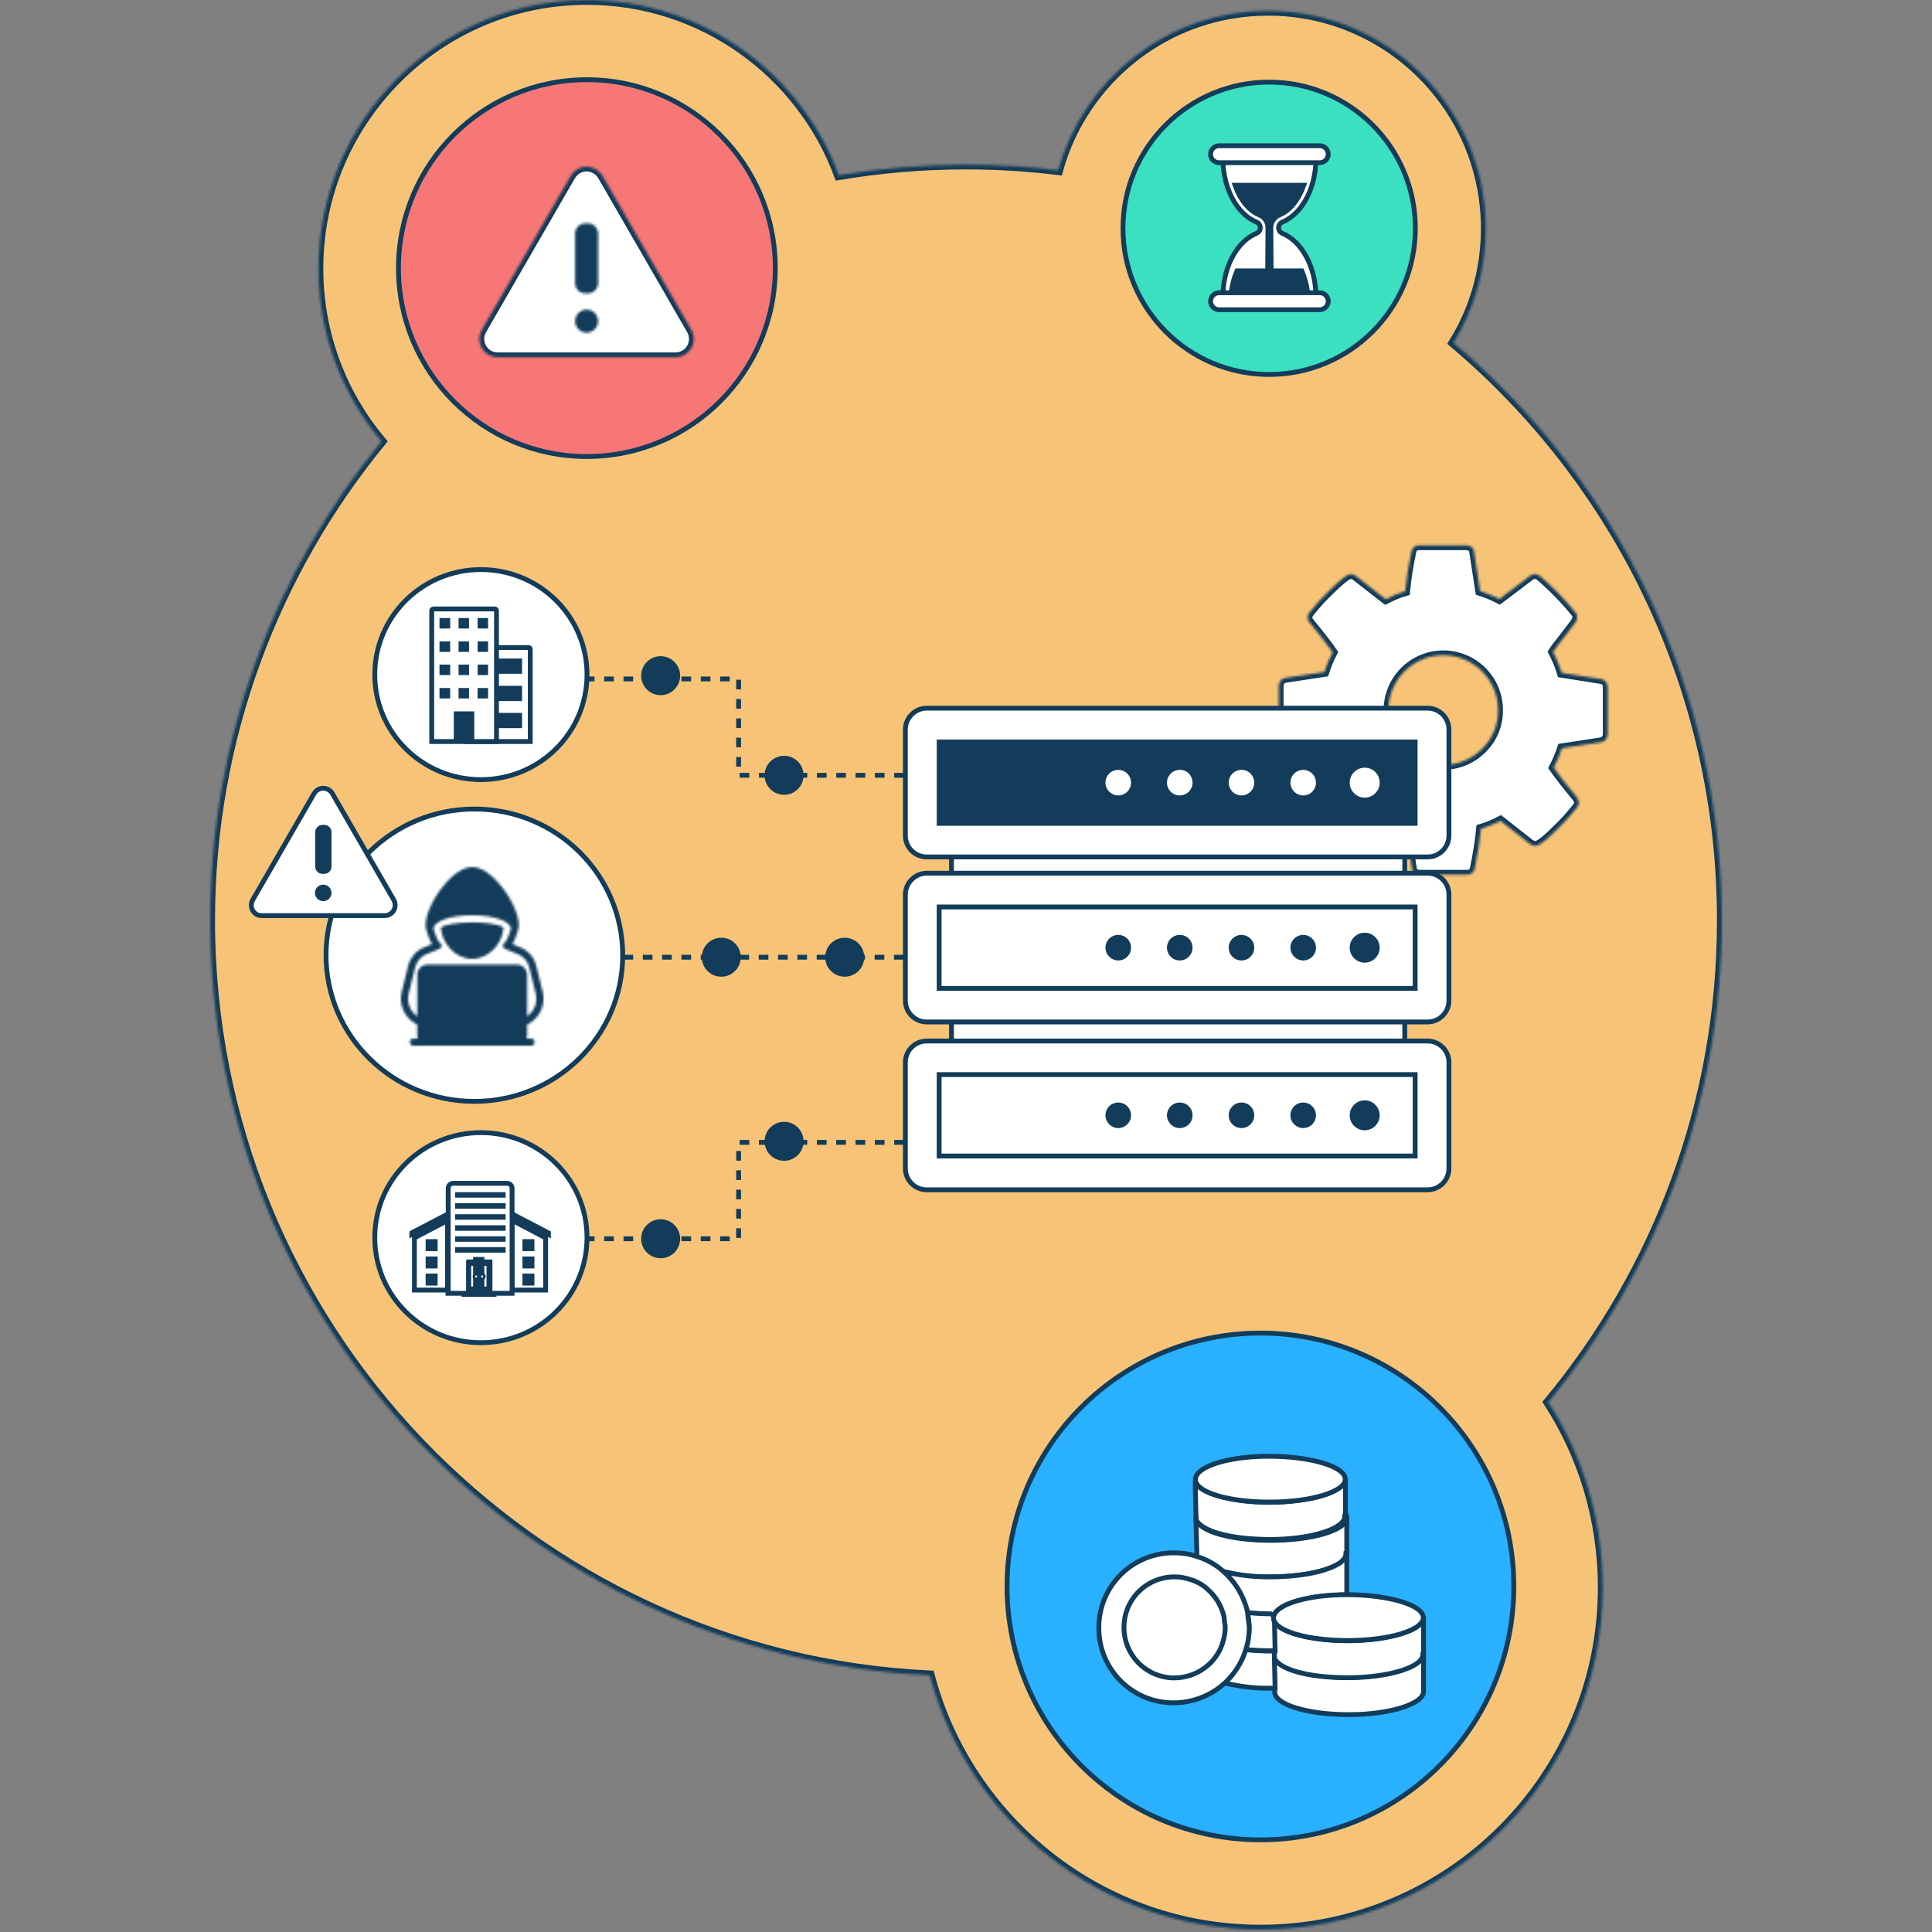 <svg width="800" height="800" viewBox="0 0 800 800" fill="none" xmlns="http://www.w3.org/2000/svg">
<rect x="0" y="0" width="800" height="800" fill="#808080" stroke="none"/>
<mask id="path-1-inside-1_206_10102" fill="white">
<path fill-rule="evenodd" clip-rule="evenodd" d="M131.872 111.196C131.872 138.457 141.647 163.387 157.968 182.757C113.668 236.741 87.035 305.79 87.035 381.117C87.035 548.898 219.126 685.92 385.024 693.722C401.075 754.342 456.315 799 521.957 799C600.242 799 663.642 735.6 663.642 657.314C663.642 629.067 655.392 602.702 641.134 580.643C685.971 526.479 712.963 456.981 712.963 381.117C712.963 285.165 669.83 199.346 601.857 141.955C610.376 128.235 615.218 112.003 615.218 94.607C615.218 44.837 574.865 4.484 525.095 4.484C483.666 4.484 448.782 32.373 438.201 70.484C425.646 68.96 412.912 68.153 399.999 68.153C382.064 68.153 364.488 69.677 347.36 72.547C331.667 30.22 290.865 0 243.069 0C181.642 0 131.872 49.769 131.872 111.196Z"/>
</mask>
<path fill-rule="evenodd" clip-rule="evenodd" d="M131.872 111.196C131.872 138.457 141.647 163.387 157.968 182.757C113.668 236.741 87.035 305.79 87.035 381.117C87.035 548.898 219.126 685.92 385.024 693.722C401.075 754.342 456.315 799 521.957 799C600.242 799 663.642 735.6 663.642 657.314C663.642 629.067 655.392 602.702 641.134 580.643C685.971 526.479 712.963 456.981 712.963 381.117C712.963 285.165 669.83 199.346 601.857 141.955C610.376 128.235 615.218 112.003 615.218 94.607C615.218 44.837 574.865 4.484 525.095 4.484C483.666 4.484 448.782 32.373 438.201 70.484C425.646 68.96 412.912 68.153 399.999 68.153C382.064 68.153 364.488 69.677 347.36 72.547C331.667 30.22 290.865 0 243.069 0C181.642 0 131.872 49.769 131.872 111.196Z" fill="#F7C376" stroke="#123C5A" stroke-width="4" mask="url(#path-1-inside-1_206_10102)"/>
<path d="M521.919 761.838C579.864 761.838 626.838 714.864 626.838 656.919C626.838 598.974 579.864 552 521.919 552C463.974 552 417 598.974 417 656.919C417 714.864 463.974 761.838 521.919 761.838Z" fill="#29B0FF" stroke="#123C5A" stroke-width="2"/>
<path d="M243.017 189.034C286.104 189.034 321.034 154.104 321.034 111.017C321.034 67.929 286.104 33 243.017 33C199.929 33 165 67.929 165 111.017C165 154.104 199.929 189.034 243.017 189.034Z" fill="#F77676" stroke="#123C5A" stroke-width="2"/>
<path d="M525.53 155.061C558.96 155.061 586.061 127.96 586.061 94.53C586.061 61.1 558.96 34 525.53 34C492.1 34 465 61.1 465 94.53C465 127.96 492.1 155.061 525.53 155.061Z" fill="#3BE0C0" stroke="#123C5A" stroke-width="2"/>
<path d="M242.172 396.361H378.477" stroke="#123C5A" stroke-width="2" stroke-dasharray="4 4"/>
<path d="M242.172 512.938H305.841V473.033H378.029" stroke="#123C5A" stroke-width="2" stroke-dasharray="4 4"/>
<path d="M242.172 281.13H305.841V321.035H378.029" stroke="#123C5A" stroke-width="2" stroke-dasharray="4 4"/>
<mask id="path-8-inside-2_206_10102" fill="white">
<path fill-rule="evenodd" clip-rule="evenodd" d="M663.105 281.219C663.823 281.309 664.54 281.757 664.988 282.295C665.437 282.923 665.706 283.64 665.706 284.358V304.086C665.706 304.803 665.437 305.521 664.988 306.148C664.54 306.776 663.912 307.135 663.195 307.314L646.785 309.825C645.888 312.605 644.722 315.295 643.377 317.896C645.439 320.855 648.578 324.89 652.882 330.092C653.42 330.719 653.779 331.526 653.779 332.333C653.779 333.051 653.51 333.858 652.972 334.396C650.282 337.804 647.323 341.032 644.184 343.991C639.969 348.206 637.189 350.268 635.844 350.268C635.037 350.268 634.23 349.91 633.513 349.461L621.317 339.866C618.716 341.211 616.026 342.377 613.246 343.184C612.708 348.744 611.811 354.214 610.646 359.684C610.377 361.209 609.032 362.285 607.417 362.195H587.779C586.972 362.195 586.254 361.926 585.626 361.478C584.999 361.029 584.64 360.312 584.64 359.595L582.129 343.274C579.349 342.377 576.749 341.301 574.148 339.956L561.683 349.461C561.056 349.999 560.249 350.268 559.442 350.268C558.634 350.268 557.827 349.91 557.2 349.282C551.909 344.798 546.977 339.776 542.583 334.396C541.686 333.141 541.776 331.526 542.672 330.271C543.569 329.015 545.094 327.043 547.156 324.352C549.308 321.662 550.922 319.6 551.909 318.075C550.384 315.295 549.129 312.336 548.322 309.287L532.091 306.866C531.373 306.776 530.656 306.328 530.208 305.79C529.759 305.162 529.49 304.445 529.49 303.727V283.999C529.49 283.282 529.759 282.564 530.208 281.936C530.566 281.309 531.194 280.95 531.911 280.771L548.412 278.26C549.308 275.39 550.474 272.7 551.819 270.099C549.488 266.692 546.259 262.656 542.314 257.814C541.776 257.276 541.417 256.469 541.417 255.662C541.417 254.944 541.776 254.227 542.224 253.599C544.914 250.192 547.784 247.053 550.922 244.094C555.227 239.879 558.007 237.727 559.262 237.727C560.069 237.727 560.876 238.086 561.594 238.624L573.789 248.129C576.39 246.784 579.08 245.618 581.86 244.811C582.398 239.251 583.295 233.781 584.461 228.311C584.73 226.787 586.075 225.71 587.599 225.8H607.238C608.045 225.8 608.763 226.069 609.39 226.518C610.018 226.966 610.377 227.683 610.377 228.401L612.888 244.721C615.667 245.618 618.268 246.694 620.869 248.039L633.423 238.534C633.961 237.996 634.768 237.727 635.575 237.727C636.382 237.727 637.189 238.086 637.817 238.624C643.108 243.197 648.04 248.219 652.434 253.689C652.882 254.227 653.151 254.944 653.062 255.662C653.062 256.379 652.793 257.097 652.344 257.724C651.448 258.98 649.923 260.953 647.861 263.643C645.708 266.333 644.094 268.396 643.108 269.92C644.543 272.7 645.798 275.57 646.695 278.618L663.105 281.219ZM581.591 310.094C590.469 318.972 604.817 318.972 613.695 310.094C617.999 305.879 620.42 300.14 620.331 294.042C620.331 288.034 617.999 282.295 613.695 277.991C604.817 269.113 590.469 269.113 581.591 277.991C572.713 286.868 572.713 301.216 581.591 310.094Z"/>
</mask>
<path fill-rule="evenodd" clip-rule="evenodd" d="M663.105 281.219C663.823 281.309 664.54 281.757 664.988 282.295C665.437 282.923 665.706 283.64 665.706 284.358V304.086C665.706 304.803 665.437 305.521 664.988 306.148C664.54 306.776 663.912 307.135 663.195 307.314L646.785 309.825C645.888 312.605 644.722 315.295 643.377 317.896C645.439 320.855 648.578 324.89 652.882 330.092C653.42 330.719 653.779 331.526 653.779 332.333C653.779 333.051 653.51 333.858 652.972 334.396C650.282 337.804 647.323 341.032 644.184 343.991C639.969 348.206 637.189 350.268 635.844 350.268C635.037 350.268 634.23 349.91 633.513 349.461L621.317 339.866C618.716 341.211 616.026 342.377 613.246 343.184C612.708 348.744 611.811 354.214 610.646 359.684C610.377 361.209 609.032 362.285 607.417 362.195H587.779C586.972 362.195 586.254 361.926 585.626 361.478C584.999 361.029 584.64 360.312 584.64 359.595L582.129 343.274C579.349 342.377 576.749 341.301 574.148 339.956L561.683 349.461C561.056 349.999 560.249 350.268 559.442 350.268C558.634 350.268 557.827 349.91 557.2 349.282C551.909 344.798 546.977 339.776 542.583 334.396C541.686 333.141 541.776 331.526 542.672 330.271C543.569 329.015 545.094 327.043 547.156 324.352C549.308 321.662 550.922 319.6 551.909 318.075C550.384 315.295 549.129 312.336 548.322 309.287L532.091 306.866C531.373 306.776 530.656 306.328 530.208 305.79C529.759 305.162 529.49 304.445 529.49 303.727V283.999C529.49 283.282 529.759 282.564 530.208 281.936C530.566 281.309 531.194 280.95 531.911 280.771L548.412 278.26C549.308 275.39 550.474 272.7 551.819 270.099C549.488 266.692 546.259 262.656 542.314 257.814C541.776 257.276 541.417 256.469 541.417 255.662C541.417 254.944 541.776 254.227 542.224 253.599C544.914 250.192 547.784 247.053 550.922 244.094C555.227 239.879 558.007 237.727 559.262 237.727C560.069 237.727 560.876 238.086 561.594 238.624L573.789 248.129C576.39 246.784 579.08 245.618 581.86 244.811C582.398 239.251 583.295 233.781 584.461 228.311C584.73 226.787 586.075 225.71 587.599 225.8H607.238C608.045 225.8 608.763 226.069 609.39 226.518C610.018 226.966 610.377 227.683 610.377 228.401L612.888 244.721C615.667 245.618 618.268 246.694 620.869 248.039L633.423 238.534C633.961 237.996 634.768 237.727 635.575 237.727C636.382 237.727 637.189 238.086 637.817 238.624C643.108 243.197 648.04 248.219 652.434 253.689C652.882 254.227 653.151 254.944 653.062 255.662C653.062 256.379 652.793 257.097 652.344 257.724C651.448 258.98 649.923 260.953 647.861 263.643C645.708 266.333 644.094 268.396 643.108 269.92C644.543 272.7 645.798 275.57 646.695 278.618L663.105 281.219ZM581.591 310.094C590.469 318.972 604.817 318.972 613.695 310.094C617.999 305.879 620.42 300.14 620.331 294.042C620.331 288.034 617.999 282.295 613.695 277.991C604.817 269.113 590.469 269.113 581.591 277.991C572.713 286.868 572.713 301.216 581.591 310.094Z" fill="white" stroke="#123C5A" stroke-width="4" mask="url(#path-8-inside-2_206_10102)"/>
<path d="M393.992 432.679V420.394H581.681V432.679H393.992Z" fill="white" stroke="#123C5A" stroke-width="2"/>
<path d="M393.992 364.348V352.062H581.681V364.348H393.992Z" fill="white" stroke="#123C5A" stroke-width="2"/>
<path d="M383.768 431.065H591.096C596.028 431.065 599.974 435.011 599.974 439.943V483.794C599.974 488.726 596.028 492.672 591.096 492.672H383.768C378.836 492.672 374.891 488.726 374.891 483.794V439.943C374.891 435.011 378.836 431.065 383.768 431.065Z" fill="white" stroke="#123C5A" stroke-width="2"/>
<path d="M388.879 444.965H585.984V478.683H388.879V444.965Z" fill="white" stroke="#123C5A" stroke-width="2"/>
<path d="M570.291 461.824C570.291 464.694 567.959 467.025 565.09 467.025C562.22 467.025 559.889 464.694 559.889 461.824C559.889 458.955 562.22 456.623 565.09 456.623C567.959 456.623 570.291 458.955 570.291 461.824Z" fill="#123C5A" stroke="#123C5A" stroke-width="2"/>
<path d="M543.927 461.824C543.927 464.245 541.954 466.128 539.623 466.128C537.291 466.128 535.318 464.155 535.318 461.824C535.318 459.403 537.291 457.52 539.623 457.52C541.954 457.52 543.927 459.403 543.927 461.824Z" fill="#123C5A" stroke="#123C5A" stroke-width="2"/>
<path d="M518.37 461.824C518.37 464.245 516.398 466.128 514.066 466.128C511.645 466.128 509.762 464.155 509.762 461.824C509.762 459.403 511.735 457.52 514.066 457.52C516.398 457.52 518.37 459.403 518.37 461.824Z" fill="#123C5A" stroke="#123C5A" stroke-width="2"/>
<path d="M492.812 461.824C492.812 464.245 490.839 466.128 488.508 466.128C486.086 466.128 484.203 464.155 484.203 461.824C484.203 459.403 486.176 457.52 488.508 457.52C490.929 457.52 492.812 459.403 492.812 461.824Z" fill="#123C5A" stroke="#123C5A" stroke-width="2"/>
<path d="M467.345 461.824C467.345 464.245 465.372 466.128 463.041 466.128C460.709 466.128 458.736 464.155 458.736 461.824C458.736 459.403 460.709 457.52 463.041 457.52C465.372 457.52 467.345 459.403 467.345 461.824Z" fill="#123C5A" stroke="#123C5A" stroke-width="2"/>
<path d="M383.768 361.568H591.096C596.028 361.568 599.974 365.514 599.974 370.446V414.296C599.974 419.229 596.028 423.174 591.096 423.174H383.768C378.836 423.174 374.891 419.229 374.891 414.296V370.446C374.891 365.603 378.926 361.568 383.768 361.568Z" fill="white" stroke="#123C5A" stroke-width="2"/>
<path d="M388.879 375.557H585.984V409.274H388.879V375.557Z" fill="white" stroke="#123C5A" stroke-width="2"/>
<path d="M383.768 293.236H591.096C596.028 293.236 599.974 297.182 599.974 302.114V345.964C599.974 350.897 596.028 354.842 591.096 354.842H383.768C378.836 354.842 374.891 350.897 374.891 345.964V302.114C374.891 297.271 378.836 293.236 383.768 293.236Z" fill="white" stroke="#123C5A" stroke-width="2"/>
<path d="M388.879 307.225H585.984V340.943H388.879V307.225Z" fill="#123C5A" stroke="#123C5A" stroke-width="2"/>
<path d="M570.291 392.415C570.291 395.285 567.959 397.617 565.09 397.617C562.22 397.617 559.889 395.285 559.889 392.415C559.889 389.546 562.22 387.214 565.09 387.214C567.959 387.214 570.291 389.546 570.291 392.415Z" fill="#123C5A" stroke="#123C5A" stroke-width="2"/>
<path d="M543.927 392.416C543.927 394.837 541.954 396.72 539.623 396.72C537.291 396.72 535.318 394.747 535.318 392.416C535.318 389.995 537.291 388.111 539.623 388.111C541.954 388.111 543.927 389.995 543.927 392.416Z" fill="#123C5A" stroke="#123C5A" stroke-width="2"/>
<path d="M518.37 392.416C518.37 394.837 516.398 396.72 514.066 396.72C511.645 396.72 509.762 394.747 509.762 392.416C509.762 389.995 511.735 388.111 514.066 388.111C516.398 388.111 518.37 389.995 518.37 392.416Z" fill="#123C5A" stroke="#123C5A" stroke-width="2"/>
<path d="M492.812 392.416C492.812 394.837 490.839 396.72 488.508 396.72C486.086 396.72 484.203 394.747 484.203 392.416C484.203 389.995 486.176 388.111 488.508 388.111C490.929 388.111 492.812 389.995 492.812 392.416Z" fill="#123C5A" stroke="#123C5A" stroke-width="2"/>
<path d="M467.345 392.416C467.345 394.837 465.372 396.72 463.041 396.72C460.709 396.72 458.736 394.747 458.736 392.416C458.736 389.995 460.709 388.111 463.041 388.111C465.372 388.111 467.345 389.995 467.345 392.416Z" fill="#123C5A" stroke="#123C5A" stroke-width="2"/>
<path d="M570.291 324.084C570.291 326.954 567.959 329.285 565.09 329.285C562.22 329.285 559.889 326.954 559.889 324.084C559.889 321.214 562.22 318.883 565.09 318.883C567.959 318.883 570.291 321.125 570.291 324.084Z" fill="white" stroke="white" stroke-width="2"/>
<path d="M543.927 324.084C543.927 326.505 541.954 328.388 539.623 328.388C537.291 328.388 535.318 326.415 535.318 324.084C535.318 321.662 537.291 319.779 539.623 319.779C541.954 319.779 543.927 321.662 543.927 324.084Z" fill="white" stroke="white" stroke-width="2"/>
<path d="M518.37 324.084C518.37 326.505 516.398 328.388 514.066 328.388C511.645 328.388 509.762 326.415 509.762 324.084C509.762 321.662 511.735 319.779 514.066 319.779C516.398 319.69 518.37 321.662 518.37 324.084Z" fill="white" stroke="white" stroke-width="2"/>
<path d="M492.812 324.084C492.812 326.505 490.839 328.388 488.508 328.388C486.086 328.388 484.203 326.415 484.203 324.084C484.203 321.662 486.176 319.779 488.508 319.779C490.929 319.69 492.812 321.662 492.812 324.084Z" fill="white" stroke="white" stroke-width="2"/>
<path d="M467.345 324.084C467.345 326.505 465.372 328.388 463.041 328.388C460.709 328.388 458.736 326.415 458.736 324.084C458.736 321.662 460.709 319.779 463.041 319.779C465.372 319.779 467.345 321.662 467.345 324.084Z" fill="white" stroke="white" stroke-width="2"/>
<path d="M243.069 279.336C243.069 303.369 223.43 322.828 199.128 322.828C174.826 322.828 155.188 303.369 155.188 279.336C155.188 255.303 174.826 235.844 199.128 235.844C223.43 235.844 243.069 255.303 243.069 279.336Z" fill="white" stroke="#123C5A" stroke-width="2"/>
<path d="M257.854 395.53C257.854 428.979 230.324 456.061 196.427 456.061C162.53 456.061 135 428.979 135 395.53C135 362.082 162.53 335 196.427 335C230.324 335 257.854 362.082 257.854 395.53Z" fill="white" stroke="#123C5A" stroke-width="2"/>
<path d="M243.069 512.49C243.069 536.522 223.43 555.982 199.128 555.982C174.826 555.982 155.188 536.522 155.188 512.49C155.188 488.457 174.826 468.998 199.128 468.998C223.43 468.998 243.069 488.457 243.069 512.49Z" fill="white" stroke="#123C5A" stroke-width="2"/>
<path d="M219.573 307.046H193.029V268.844C193.029 268.486 193.298 268.127 193.747 268.127H218.856C219.214 268.127 219.573 268.396 219.573 268.844V307.046Z" fill="white" stroke="#123C5A" stroke-width="2"/>
<path d="M215.181 277.991H206.303V273.687H215.181V277.991Z" fill="#123C5A" stroke="#123C5A" stroke-width="2"/>
<path d="M215.181 289.29H206.303V284.985H215.181V289.29Z" fill="#123C5A" stroke="#123C5A" stroke-width="2"/>
<path d="M215.181 300.499H206.303V296.195H215.181V300.499Z" fill="#123C5A" stroke="#123C5A" stroke-width="2"/>
<path d="M205.496 307.046H178.773V252.882C178.773 252.524 179.042 252.165 179.491 252.165H204.869C205.227 252.165 205.586 252.434 205.586 252.882V307.046H205.496Z" fill="white" stroke="#123C5A" stroke-width="2"/>
<path d="M195.361 295.567V305.701H188.904V295.567H195.361Z" fill="#123C5A" stroke="#123C5A" stroke-width="2"/>
<path d="M193.21 256.917V259.249H190.879V256.917H193.21Z" fill="#123C5A" stroke="#123C5A" stroke-width="2"/>
<path d="M201.101 256.917V259.249H198.77V256.917H201.101Z" fill="#123C5A" stroke="#123C5A" stroke-width="2"/>
<path d="M193.21 266.602V268.934H190.879V266.602H193.21Z" fill="#123C5A" stroke="#123C5A" stroke-width="2"/>
<path d="M201.101 266.602V268.934H198.77V266.602H201.101Z" fill="#123C5A" stroke="#123C5A" stroke-width="2"/>
<path d="M193.21 276.198V278.529H190.879V276.198H193.21Z" fill="#123C5A" stroke="#123C5A" stroke-width="2"/>
<path d="M201.101 276.198V278.529H198.77V276.198H201.101Z" fill="#123C5A" stroke="#123C5A" stroke-width="2"/>
<path d="M193.21 285.882V288.214H190.879V285.882H193.21Z" fill="#123C5A" stroke="#123C5A" stroke-width="2"/>
<path d="M201.101 285.882V288.214H198.77V285.882H201.101Z" fill="#123C5A" stroke="#123C5A" stroke-width="2"/>
<path d="M185.408 256.917V259.249H182.986V256.917H185.408Z" fill="#123C5A" stroke="#123C5A" stroke-width="2"/>
<path d="M185.408 266.602V268.934H182.986V266.602H185.408Z" fill="#123C5A" stroke="#123C5A" stroke-width="2"/>
<path d="M185.408 276.198V278.529H182.986V276.198H185.408Z" fill="#123C5A" stroke="#123C5A" stroke-width="2"/>
<path d="M185.408 285.882V288.214H182.986V285.882H185.408Z" fill="#123C5A" stroke="#123C5A" stroke-width="2"/>
<path d="M212.041 505.316L225.941 512.58V534.191H212.041V505.316Z" fill="white" stroke="#123C5A" stroke-width="2"/>
<path d="M227.107 510.876C227.107 510.965 227.107 511.055 227.107 511.145L212.131 503.343V502.715L227.107 510.517C227.107 510.517 227.107 510.517 227.107 510.607C227.107 510.517 227.107 510.696 227.107 510.876Z" fill="white" stroke="#123C5A" stroke-width="2"/>
<path d="M171.6 512.58L185.32 505.406V534.191H171.6V512.58Z" fill="white" stroke="#123C5A" stroke-width="2"/>
<path d="M185.318 503.343L170.521 511.145C170.521 511.055 170.521 510.965 170.521 510.876C170.521 510.696 170.521 510.607 170.611 510.517C170.611 510.517 170.611 510.517 170.611 510.427L185.407 502.715V503.343H185.318Z" fill="white" stroke="#123C5A" stroke-width="2"/>
<path d="M204.598 522.175V521.278H203.701H193.03V522.175H192.133V535.088V535.984H193.03H203.701H204.598V535.088V522.175Z" fill="#123C5A" stroke="#123C5A" stroke-width="2"/>
<path d="M188.278 493.3H187.381V494.197V496.259V497.156H188.278H209.261H210.158V496.259V494.197V493.3H209.261H188.278Z" fill="#123C5A" stroke="#123C5A" stroke-width="2"/>
<path d="M188.278 497.873H187.381V498.77V500.832V501.729H188.278H209.261H210.158V500.832V498.77V497.873H209.261H188.278Z" fill="#123C5A" stroke="#123C5A" stroke-width="2"/>
<path d="M188.278 502.446H187.381V503.343V505.406V506.302H188.278H209.261H210.158V505.406V503.343V502.446H209.261H188.278Z" fill="#123C5A" stroke="#123C5A" stroke-width="2"/>
<path d="M188.278 507.02H187.381V507.916V509.979V510.876H188.278H209.261H210.158V509.979V507.916V507.02H209.261H188.278Z" fill="#123C5A" stroke="#123C5A" stroke-width="2"/>
<path d="M188.278 511.593H187.381V512.49V514.553V515.449H188.278H209.261H210.158V514.553V512.49V511.593H209.261H188.278Z" fill="#123C5A" stroke="#123C5A" stroke-width="2"/>
<path d="M188.278 516.167H187.381V517.063V519.126V520.023H188.278H209.261H210.158V519.126V517.063V516.167H209.261H188.278Z" fill="#123C5A" stroke="#123C5A" stroke-width="2"/>
<path d="M185.498 534.639V535.536H186.395H211.145H212.042V534.639V492.044C212.042 490.878 211.055 489.981 209.979 489.981H187.65C186.484 489.981 185.588 490.968 185.588 492.044V534.639H185.498ZM202.895 533.653H194.107V522.533H202.895V533.653ZM208.365 517.691H189.444V517.422H208.365V517.691ZM208.365 513.207H189.444V512.938H208.365V513.207ZM208.365 508.634H189.444V508.365H208.365V508.634ZM208.365 504.06H189.444V503.791H208.365V504.06ZM208.365 499.487H189.444V499.218H208.365V499.487ZM208.365 494.914H189.444V494.644H208.365V494.914Z" fill="white" stroke="#123C5A" stroke-width="2"/>
<path d="M194.107 533.743V523.161H202.447V533.743H194.107Z" fill="white" stroke="#123C5A" stroke-width="2"/>
<path d="M194.107 533.743V523.161H202.447V533.743H194.107Z" fill="white" stroke="#123C5A" stroke-width="2"/>
<path d="M197.693 522.264H198.859V534.639H197.693V522.264Z" fill="white"/>
<path d="M197.694 522.264V520.471H195.9V522.264H197.694ZM198.77 522.264H200.563V520.471H198.77V522.264ZM198.77 534.639V536.433H200.563V534.639H198.77ZM197.694 534.639H195.9V536.433H197.694V534.639ZM197.694 524.058H198.86V520.471H197.694V524.058ZM196.976 522.264V534.639H200.563V522.264H196.976ZM198.77 532.846H197.604V536.433H198.77V532.846ZM199.487 534.639V522.264H195.9V534.639H199.487Z" fill="#123C5A"/>
<path d="M199.665 528.99C199.934 528.99 200.114 528.811 200.114 528.542C200.114 528.273 199.934 528.093 199.665 528.093C199.396 528.093 199.217 528.273 199.217 528.542C199.217 528.811 199.396 528.99 199.665 528.99Z" fill="white" stroke="#123C5A" stroke-width="2"/>
<path d="M197.155 528.99C197.424 528.99 197.604 528.811 197.604 528.542C197.604 528.273 197.424 528.093 197.155 528.093C196.886 528.093 196.707 528.273 196.707 528.542C196.707 528.811 196.976 528.99 197.155 528.99Z" fill="white" stroke="#123C5A" stroke-width="2"/>
<path d="M217.332 514.104H220.291V517.063H217.332V514.104Z" fill="#123C5A" stroke="#123C5A" stroke-width="2"/>
<path d="M217.332 524.237V521.278H220.291V524.237H217.332Z" fill="#123C5A" stroke="#123C5A" stroke-width="2"/>
<path d="M217.332 528.362H220.291V531.322H217.332V528.362Z" fill="#123C5A" stroke="#123C5A" stroke-width="2"/>
<path d="M177.248 514.104H180.207V517.063H177.248V514.104Z" fill="#123C5A" stroke="#123C5A" stroke-width="2"/>
<path d="M177.248 524.237V521.278H180.207V524.237H177.248Z" fill="#123C5A" stroke="#123C5A" stroke-width="2"/>
<path d="M177.248 528.362H180.207V531.322H177.248V528.362Z" fill="#123C5A" stroke="#123C5A" stroke-width="2"/>
<path d="M131.694 326.953C133.756 325.788 136.447 326.505 137.612 328.568L163.08 372.687C163.439 373.315 163.618 374.122 163.618 374.84C163.618 377.261 161.645 379.144 159.314 379.144H108.378C107.571 379.144 106.854 378.965 106.226 378.606C104.164 377.44 103.446 374.75 104.612 372.687L103.984 372.329L104.612 372.687L129.811 329.016L130.08 328.568C130.528 327.85 131.066 327.312 131.694 326.953Z" fill="white" stroke="#123C5A" stroke-width="2"/>
<path d="M133.576 342.557H134.204C135.37 342.557 136.266 343.453 136.266 344.619V358.788C136.266 359.954 135.37 360.85 134.204 360.85H133.576C132.41 360.85 131.514 359.954 131.514 358.788V344.619C131.514 343.543 132.41 342.557 133.576 342.557Z" fill="#123C5A" stroke="#123C5A" stroke-width="2"/>
<path d="M136.266 369.728C136.266 371.073 135.19 372.15 133.845 372.15C132.5 372.15 131.424 371.073 131.424 369.728C131.424 368.383 132.5 367.307 133.845 367.307C135.19 367.307 136.266 368.383 136.266 369.728Z" fill="#123C5A" stroke="#123C5A" stroke-width="2"/>
<path d="M298.666 404.432C303.124 404.432 306.737 400.819 306.737 396.361C306.737 391.904 303.124 388.291 298.666 388.291C294.209 388.291 290.596 391.904 290.596 396.361C290.596 400.819 294.209 404.432 298.666 404.432Z" fill="#123C5A"/>
<path d="M273.559 521.009C278.016 521.009 281.63 517.396 281.63 512.938C281.63 508.481 278.016 504.868 273.559 504.868C269.102 504.868 265.488 508.481 265.488 512.938C265.488 517.396 269.102 521.009 273.559 521.009Z" fill="#123C5A"/>
<path d="M273.559 287.855C278.016 287.855 281.63 284.242 281.63 279.785C281.63 275.327 278.016 271.714 273.559 271.714C269.102 271.714 265.488 275.327 265.488 279.785C265.488 284.242 269.102 287.855 273.559 287.855Z" fill="#123C5A"/>
<path d="M349.782 404.432C354.239 404.432 357.852 400.819 357.852 396.361C357.852 391.904 354.239 388.291 349.782 388.291C345.324 388.291 341.711 391.904 341.711 396.361C341.711 400.819 345.324 404.432 349.782 404.432Z" fill="#123C5A"/>
<path d="M324.672 329.105C329.13 329.105 332.743 325.492 332.743 321.035C332.743 316.577 329.13 312.964 324.672 312.964C320.215 312.964 316.602 316.577 316.602 321.035C316.602 325.492 320.215 329.105 324.672 329.105Z" fill="#123C5A"/>
<path d="M324.672 480.656C329.13 480.656 332.743 477.042 332.743 472.585C332.743 468.128 329.13 464.514 324.672 464.514C320.215 464.514 316.602 468.128 316.602 472.585C316.602 477.042 320.215 480.656 324.672 480.656Z" fill="#123C5A"/>
<mask id="path-86-inside-3_206_10102" fill="white">
<path d="M206.076 383.066C203.412 382.341 199.563 381.926 195.524 381.926C188.168 381.926 183.683 383.184 182.559 383.983C182.796 390.229 188.256 397.037 195.524 397.037C202.791 397.037 208.237 390.243 208.489 384.013C208.149 383.791 207.437 383.435 206.076 383.066Z"/>
</mask>
<path d="M206.076 383.066C203.412 382.341 199.563 381.926 195.524 381.926C188.168 381.926 183.683 383.184 182.559 383.983C182.796 390.229 188.256 397.037 195.524 397.037C202.791 397.037 208.237 390.243 208.489 384.013C208.149 383.791 207.437 383.435 206.076 383.066Z" fill="#123C5A" stroke="#123C5A" stroke-width="4" mask="url(#path-86-inside-3_206_10102)"/>
<mask id="path-87-inside-4_206_10102" fill="white">
<path d="M218.273 424.271L218.85 423.96C223.587 421.384 226 415.923 224.697 410.685L222.017 399.822C221.174 396.417 218.732 393.621 215.505 392.303L212.19 390.971C212.974 389.639 213.744 387.686 214.514 385.11C215.817 380.686 212.398 373.373 208.445 368.075C206.402 365.35 201.06 359 195.524 359C189.987 359 184.645 365.35 182.602 368.073C178.651 373.372 175.231 380.682 176.533 385.109C177.303 387.684 178.072 389.637 178.857 390.969L175.543 392.301C172.317 393.618 169.875 396.415 169.03 399.82L166.35 410.683C165.048 415.923 167.46 421.384 172.197 423.958L172.775 424.269V428.679C172.775 429.153 172.879 429.613 173.012 430.041H171.148C170.319 430.041 169.668 430.691 169.668 431.521C169.668 432.35 170.319 433 171.148 433L219.901 433C220.73 433 221.381 432.334 221.381 431.521C221.381 430.707 220.73 430.041 219.901 430.041H218.037C218.17 429.613 218.274 429.153 218.274 428.679V424.269L218.273 424.271ZM177.097 399.39C174.714 399.39 172.775 401.329 172.775 403.712L172.775 420.822C169.771 418.736 168.319 415.005 169.223 411.394L171.916 400.531C172.523 398.044 174.299 396.003 176.653 395.056L181.893 392.94C182.514 392.688 182.885 392.052 182.81 391.386C182.751 390.867 182.411 390.423 181.938 390.216C181.731 390.01 180.769 388.9 179.466 384.533C179.688 381.409 186.659 378.967 195.525 378.967C199.891 378.967 204.109 379.588 207.099 380.684C208.742 381.275 211.451 382.578 211.585 384.547C210.268 388.898 209.319 390.008 209.113 390.215C208.64 390.421 208.3 390.865 208.241 391.384C208.166 392.05 208.537 392.686 209.158 392.938L214.398 395.054C216.752 396.001 218.528 398.044 219.135 400.529L221.828 411.392C222.732 415.003 221.28 418.734 218.276 420.821L218.276 403.71C218.276 401.327 216.337 399.388 213.954 399.388L177.097 399.388V399.39Z"/>
</mask>
<path d="M218.273 424.271L218.85 423.96C223.587 421.384 226 415.923 224.697 410.685L222.017 399.822C221.174 396.417 218.732 393.621 215.505 392.303L212.19 390.971C212.974 389.639 213.744 387.686 214.514 385.11C215.817 380.686 212.398 373.373 208.445 368.075C206.402 365.35 201.06 359 195.524 359C189.987 359 184.645 365.35 182.602 368.073C178.651 373.372 175.231 380.682 176.533 385.109C177.303 387.684 178.072 389.637 178.857 390.969L175.543 392.301C172.317 393.618 169.875 396.415 169.03 399.82L166.35 410.683C165.048 415.923 167.46 421.384 172.197 423.958L172.775 424.269V428.679C172.775 429.153 172.879 429.613 173.012 430.041H171.148C170.319 430.041 169.668 430.691 169.668 431.521C169.668 432.35 170.319 433 171.148 433L219.901 433C220.73 433 221.381 432.334 221.381 431.521C221.381 430.707 220.73 430.041 219.901 430.041H218.037C218.17 429.613 218.274 429.153 218.274 428.679V424.269L218.273 424.271ZM177.097 399.39C174.714 399.39 172.775 401.329 172.775 403.712L172.775 420.822C169.771 418.736 168.319 415.005 169.223 411.394L171.916 400.531C172.523 398.044 174.299 396.003 176.653 395.056L181.893 392.94C182.514 392.688 182.885 392.052 182.81 391.386C182.751 390.867 182.411 390.423 181.938 390.216C181.731 390.01 180.769 388.9 179.466 384.533C179.688 381.409 186.659 378.967 195.525 378.967C199.891 378.967 204.109 379.588 207.099 380.684C208.742 381.275 211.451 382.578 211.585 384.547C210.268 388.898 209.319 390.008 209.113 390.215C208.64 390.421 208.3 390.865 208.241 391.384C208.166 392.05 208.537 392.686 209.158 392.938L214.398 395.054C216.752 396.001 218.528 398.044 219.135 400.529L221.828 411.392C222.732 415.003 221.28 418.734 218.276 420.821L218.276 403.71C218.276 401.327 216.337 399.388 213.954 399.388L177.097 399.388V399.39Z" fill="#123C5A" stroke="#123C5A" stroke-width="4" mask="url(#path-87-inside-4_206_10102)"/>
<mask id="path-88-inside-5_206_10102" fill="white">
<path d="M236.339 72.788L199.517 136.566C197.424 140.19 198.665 144.822 202.289 146.915C203.44 147.58 204.747 147.931 206.079 147.931H279.719C283.904 147.931 287.296 144.538 287.296 140.356C287.296 139.024 286.946 137.717 286.281 136.566L249.461 72.788C247.368 69.166 242.736 67.924 239.114 70.016C237.963 70.681 237.006 71.637 236.342 72.788H236.339Z"/>
</mask>
<path d="M236.339 72.788L199.517 136.566C197.424 140.19 198.665 144.822 202.289 146.915C203.44 147.58 204.747 147.931 206.079 147.931H279.719C283.904 147.931 287.296 144.538 287.296 140.356C287.296 139.024 286.946 137.717 286.281 136.566L249.461 72.788C247.368 69.166 242.736 67.924 239.114 70.016C237.963 70.681 237.006 71.637 236.342 72.788H236.339Z" fill="white" stroke="#123C5A" stroke-width="4" mask="url(#path-88-inside-5_206_10102)"/>
<mask id="path-89-inside-6_206_10102" fill="white">
<path d="M243.381 92.46H242.42C240.056 92.46 238.139 94.377 238.139 96.742V117.211C238.139 119.576 240.056 121.492 242.42 121.492H243.381C245.746 121.492 247.663 119.576 247.663 117.211V96.742C247.663 94.377 245.746 92.46 243.381 92.46Z"/>
</mask>
<path d="M243.381 92.46H242.42C240.056 92.46 238.139 94.377 238.139 96.742V117.211C238.139 119.576 240.056 121.492 242.42 121.492H243.381C245.746 121.492 247.663 119.576 247.663 117.211V96.742C247.663 94.377 245.746 92.46 243.381 92.46Z" fill="#123C5A" stroke="#123C5A" stroke-width="4" mask="url(#path-89-inside-6_206_10102)"/>
<mask id="path-90-inside-7_206_10102" fill="white">
<path d="M242.902 137.728C245.533 137.728 247.665 135.595 247.665 132.965C247.665 130.334 245.533 128.201 242.902 128.201C240.271 128.201 238.139 130.334 238.139 132.965C238.139 135.595 240.271 137.728 242.902 137.728Z"/>
</mask>
<path d="M242.902 137.728C245.533 137.728 247.665 135.595 247.665 132.965C247.665 130.334 245.533 128.201 242.902 128.201C240.271 128.201 238.139 130.334 238.139 132.965C238.139 135.595 240.271 137.728 242.902 137.728Z" fill="#123C5A" stroke="#123C5A" stroke-width="4" mask="url(#path-90-inside-7_206_10102)"/>
<path d="M530.993 96.624C530.532 96.434 530.137 96.112 529.86 95.697C529.582 95.283 529.434 94.795 529.434 94.296C529.434 93.797 529.582 93.309 529.86 92.895C530.137 92.48 530.532 92.157 530.993 91.968C538.814 88.747 544.583 78.644 544.892 66.552H506.379C506.69 78.641 512.459 88.744 520.282 91.966C520.744 92.155 521.138 92.478 521.416 92.893C521.694 93.307 521.842 93.795 521.842 94.294C521.842 94.793 521.694 95.281 521.416 95.695C521.138 96.109 520.744 96.432 520.282 96.622C512.457 99.845 506.688 109.948 506.379 122.04H544.892C544.583 109.948 538.814 99.845 530.993 96.624V96.624Z" fill="white" stroke="#123C5A" stroke-width="2"/>
<path d="M512.208 112.16C510.966 115.047 510.153 118.1 509.793 121.222H541.474C541.114 118.1 540.301 115.047 539.06 112.16H526.357C526.285 106.896 526.246 94.673 526.246 94.295C526.244 93.165 526.579 92.06 527.208 91.121C527.837 90.182 528.731 89.451 529.777 89.023C534.191 87.206 537.815 82.615 539.873 76.723H511.394C513.453 82.615 517.076 87.206 521.49 89.023C522.536 89.451 523.431 90.182 524.06 91.121C524.689 92.06 525.023 93.165 525.021 94.295C525.021 94.673 524.982 106.896 524.911 112.16H512.208Z" fill="#123C5A" stroke="#123C5A" stroke-width="2"/>
<path d="M546.443 60.345H504.825C504.36 60.339 503.899 60.426 503.468 60.6C503.037 60.774 502.644 61.032 502.314 61.358C501.983 61.685 501.72 62.074 501.541 62.503C501.362 62.932 501.27 63.392 501.27 63.857C501.27 64.322 501.362 64.782 501.541 65.211C501.72 65.64 501.983 66.029 502.314 66.356C502.644 66.683 503.037 66.94 503.468 67.114C503.899 67.288 504.36 67.375 504.825 67.369H546.443C546.908 67.375 547.37 67.288 547.801 67.114C548.232 66.94 548.624 66.683 548.955 66.356C549.286 66.029 549.548 65.64 549.727 65.211C549.907 64.782 549.999 64.322 549.999 63.857C549.999 63.392 549.907 62.932 549.727 62.503C549.548 62.074 549.286 61.685 548.955 61.358C548.624 61.032 548.232 60.774 547.801 60.6C547.37 60.426 546.908 60.339 546.443 60.345V60.345Z" fill="white" stroke="#123C5A" stroke-width="2"/>
<path d="M504.825 128.247H546.443C546.908 128.252 547.37 128.166 547.801 127.992C548.232 127.818 548.624 127.56 548.955 127.233C549.286 126.907 549.548 126.517 549.727 126.089C549.907 125.66 549.999 125.199 549.999 124.734C549.999 124.27 549.907 123.809 549.727 123.38C549.548 122.951 549.286 122.562 548.955 122.236C548.624 121.909 548.232 121.651 547.801 121.477C547.37 121.303 546.908 121.217 546.443 121.222H504.825C504.36 121.217 503.899 121.303 503.468 121.477C503.037 121.651 502.644 121.909 502.314 122.236C501.983 122.562 501.72 122.951 501.541 123.38C501.362 123.809 501.27 124.27 501.27 124.734C501.27 125.199 501.362 125.66 501.541 126.089C501.72 126.517 501.983 126.907 502.314 127.233C502.644 127.56 503.037 127.818 503.468 127.992C503.899 128.166 504.36 128.252 504.825 128.247V128.247Z" fill="white" stroke="#123C5A" stroke-width="2"/>
<path d="M589.459 685.111V700.409C589.459 705.57 575.543 709.994 558.494 709.994C541.445 709.994 527.806 705.846 527.806 700.594V698.843L527.529 686.678H527.714C530.018 691.194 542.735 694.603 558.033 694.603C573.331 694.603 589.09 690.272 589.09 685.019H589.459V685.111Z" fill="white" stroke="#123C5A" stroke-width="2"/>
<path d="M557.664 628.159V643.365H557.388C557.388 648.71 543.103 652.949 526.146 652.949C519.603 653.133 512.968 652.396 506.609 650.737L506.333 651.014C503.107 648.433 499.513 646.406 495.642 645.116V644.839L495.182 628.804C496.195 633.688 509.65 637.651 525.962 637.651C542.274 637.651 557.295 633.412 557.295 628.251H557.664V628.159Z" fill="white" stroke="#123C5A" stroke-width="2"/>
<path d="M557.664 628.435C557.664 633.596 543.38 637.835 526.331 637.835C509.282 637.835 496.38 633.965 495.366 628.988C495.366 628.804 495.182 628.528 495.182 628.435C495.182 623.275 509.097 618.851 526.238 618.851C543.472 618.759 557.664 623.09 557.664 628.435Z" fill="white" stroke="#123C5A" stroke-width="2"/>
<path d="M527.715 686.77L527.53 683.545L527.254 670.551C528.268 675.435 541.723 679.398 558.034 679.398C574.346 679.398 588.815 675.251 589.275 670.182H589.46V685.112H589.183C589.183 690.272 575.175 694.696 558.126 694.696C541.077 694.696 530.111 691.194 527.715 686.77Z" fill="white" stroke="#123C5A" stroke-width="2"/>
<path d="M507.07 696.446C510.941 692.852 513.982 688.244 515.641 683.176H516.378C519.604 683.452 522.737 683.637 526.239 683.637H527.713V686.862L527.99 699.027H526.423C520.064 699.211 513.89 698.474 507.623 696.999L507.07 696.446Z" fill="white" stroke="#123C5A" stroke-width="2"/>
<path d="M527.715 669.352V670.09L527.991 683.545H526.517C522.923 683.545 519.605 683.36 516.379 683.084H515.734C516.748 680.043 517.209 676.909 517.209 673.684C517.209 671.472 516.932 669.445 516.472 667.509H517.209C520.25 667.786 523.291 667.97 526.609 667.97L527.899 668.707C527.715 668.984 527.715 669.26 527.715 669.352Z" fill="white" stroke="#123C5A" stroke-width="2"/>
<path d="M506.61 650.737C512.969 652.304 519.605 653.041 526.148 652.949C543.105 652.949 557.389 648.71 557.389 643.365H557.665V660.414C541.907 660.414 529.005 664.192 527.438 668.984L526.148 668.247C522.922 668.247 519.973 668.063 517.024 667.786H516.287C514.997 661.151 511.495 655.253 506.334 650.829L506.61 650.737Z" fill="white" stroke="#123C5A" stroke-width="2"/>
<path d="M516.655 667.786C515.18 661.151 511.586 655.069 506.425 650.553C503.2 647.696 499.514 645.669 495.459 644.47C492.602 643.457 489.376 642.996 486.335 642.996C469.102 642.812 455.094 656.543 455.002 673.776C454.818 691.01 468.549 705.018 485.782 705.11C493.708 705.11 501.265 702.253 507.163 696.908C511.218 693.129 514.259 688.337 515.825 683.176C516.839 680.135 517.3 677.094 517.3 673.961C517.208 672.025 516.655 669.814 516.655 667.786Z" fill="white" stroke="#123C5A" stroke-width="2"/>
<path d="M506.885 669.629C505.872 665.113 503.476 661.058 499.974 658.017C497.854 656.082 495.274 654.699 492.601 653.962C490.666 653.317 488.546 652.948 486.519 652.948C474.907 652.856 465.507 662.072 465.415 673.684C465.323 685.295 474.538 694.695 486.15 694.788C491.495 694.788 496.564 692.852 500.527 689.258C503.291 686.77 505.319 683.545 506.332 680.043C506.977 678.015 507.346 675.988 507.346 673.776C507.254 672.486 506.885 671.011 506.885 669.629Z" fill="white" stroke="#123C5A" stroke-width="2"/>
<path d="M589.367 669.814V670.09C588.906 675.159 574.899 679.306 558.126 679.306C541.354 679.306 528.359 675.436 527.346 670.459V669.722C527.346 669.445 527.346 669.169 527.53 668.892C529.097 664.1 541.999 660.322 557.757 660.322H558.218C575.175 660.414 589.367 664.653 589.367 669.814Z" fill="white" stroke="#123C5A" stroke-width="2"/>
<path d="M495.367 629.449L495.183 626.224L494.906 613.229C495.92 618.114 509.375 622.077 525.687 622.077C541.998 622.077 556.467 617.929 556.928 612.861H557.112V627.882H556.836C556.836 633.043 542.828 637.467 525.779 637.467C508.73 637.375 497.671 633.873 495.367 629.449Z" fill="white" stroke="#123C5A" stroke-width="2"/>
<path d="M557.02 612.492V612.769C556.559 617.837 542.551 621.984 525.778 621.984C509.006 621.984 496.012 618.114 494.998 613.137V612.4C494.998 612.124 494.998 611.847 495.182 611.571C496.749 606.778 509.651 603 525.41 603H525.871C542.827 603.092 557.02 607.239 557.02 612.492Z" fill="white" stroke="#123C5A" stroke-width="2"/>
</svg>
